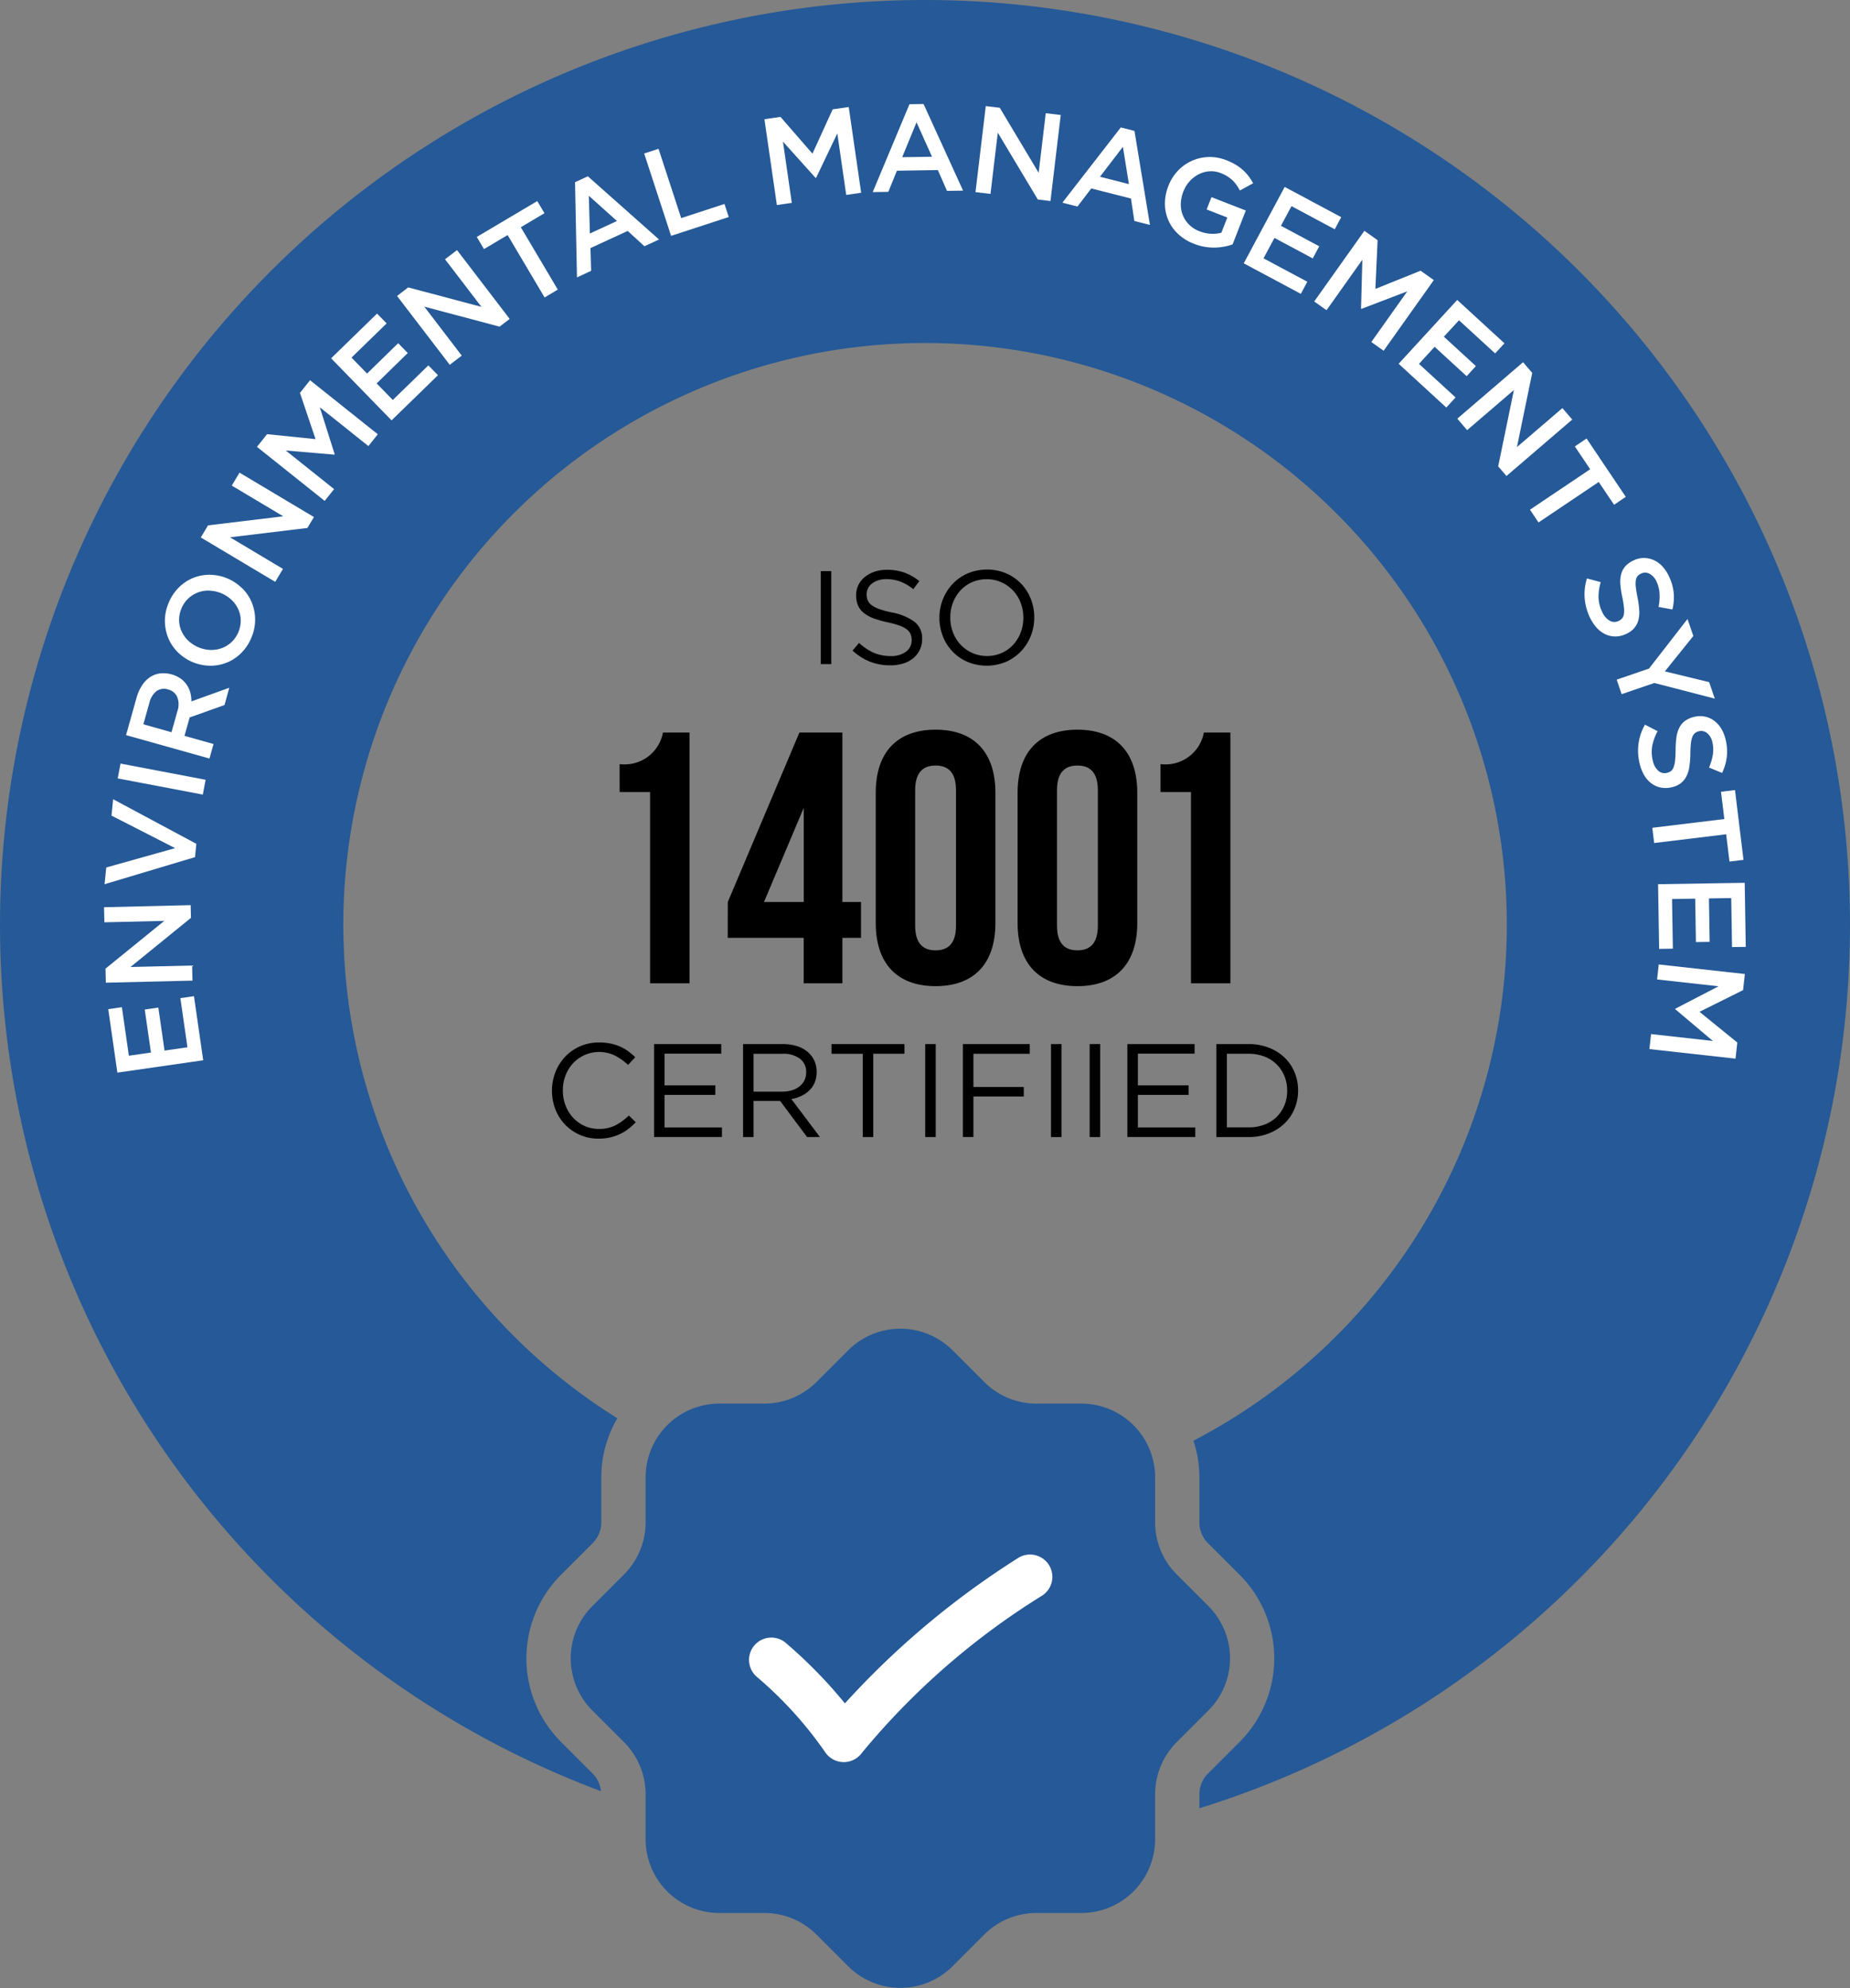<svg xmlns="http://www.w3.org/2000/svg" width="140.09" height="150.568" viewBox="0 0 140.09 150.568"><rect x="0" y="0" width="140.09" height="150.568" fill="#808080" stroke="none"/><g transform="translate(-934.357 -2098)"><path d="M494.181,0a70.051,70.051,0,0,0-24.538,135.661,2.213,2.213,0,0,0-.631-1.336l-2.4-2.4a8.952,8.952,0,0,1,0-12.646l2.4-2.4a2.218,2.218,0,0,0,.655-1.58v-3.4a8.881,8.881,0,0,1,1.216-4.482,44.053,44.053,0,1,1,43.627,1.7,8.913,8.913,0,0,1,.448,2.782v3.4a2.218,2.218,0,0,0,.655,1.58l2.4,2.4a8.952,8.952,0,0,1,0,12.646l-2.4,2.4a2.223,2.223,0,0,0-.655,1.581v1.05A70.056,70.056,0,0,0,494.181,0" transform="translate(510.221 2098)" fill="#255997"/><path d="M434.948,90.837l.529,3.674,1.671-.24-.469-3.258,1.029-.148.469,3.257,1.735-.25-.536-3.721,1.03-.148.7,4.853-6.5.936-.692-4.807Z" transform="translate(508.639 2083.447)" fill="#fff"/><path d="M433.561,83.077l-.028-1.143,6.561-.158.023.963-4.581,3.723,4.668-.112.028,1.143-6.561.158-.026-1.066,4.451-3.616Z" transform="translate(508.701 2084.778)" fill="#fff"/><path d="M434.107,73.449l.125-1.241,6.3,3.377-.1,1.008-6.85,2.051.128-1.268,5.216-1.463Z" transform="translate(508.693 2086.325)" fill="#fff"/><rect width="1.143" height="6.562" transform="matrix(0.187, -0.982, 0.982, 0.187, 943.27, 2156.955)" fill="#fff"/><path d="M442.979,63.233l-2.639.939-.391,1.395,2.2.618-.309,1.1-6.318-1.773.791-2.816a3.319,3.319,0,0,1,.415-.94,2.206,2.206,0,0,1,.6-.629,1.763,1.763,0,0,1,.763-.288,2.33,2.33,0,0,1,1.557.383,1.911,1.911,0,0,1,.464.466,1.953,1.953,0,0,1,.273.588,2.452,2.452,0,0,1,.086.682l2.87-1.034Zm-5.151-1.055a1.606,1.606,0,0,0-.54.894l-.454,1.62,2.13.6.458-1.63a1.509,1.509,0,0,0-.023-1.032.991.991,0,0,0-.681-.572.977.977,0,0,0-.889.122" transform="translate(508.379 2088.166)" fill="#fff"/><path d="M444.9,52.962a3.305,3.305,0,0,1,.716,1.08,3.424,3.424,0,0,1-.044,2.673,3.516,3.516,0,0,1-.79,1.171,3.257,3.257,0,0,1-2.359.931A3.529,3.529,0,0,1,440,57.786a3.284,3.284,0,0,1-.717-1.08,3.422,3.422,0,0,1,.044-2.672,3.51,3.51,0,0,1,.791-1.172,3.254,3.254,0,0,1,2.358-.931,3.543,3.543,0,0,1,2.415,1.03m-2.462.168a2.309,2.309,0,0,0-.866.13,2.177,2.177,0,0,0-.743.454,2.118,2.118,0,0,0-.526.754,2.158,2.158,0,0,0-.184.9,2.118,2.118,0,0,0,.183.837,2.285,2.285,0,0,0,.5.708,2.583,2.583,0,0,0,1.664.71,2.309,2.309,0,0,0,.866-.13,2.2,2.2,0,0,0,.744-.453,2.267,2.267,0,0,0,.708-1.65,2.12,2.12,0,0,0-.183-.837,2.3,2.3,0,0,0-.5-.708,2.583,2.583,0,0,0-1.664-.71" transform="translate(507.811 2089.603)" fill="#fff"/><path d="M444.621,43.683l.586-.982,5.635,3.363-.494.827-5.86.708,4.009,2.393-.586.982-5.635-3.363.547-.916,5.694-.687Z" transform="translate(507.287 2091.096)" fill="#fff"/><path d="M453.234,39.962l-.023.029-3.684-.314L453.19,42.6l-.713.894L447.348,39.4l.765-.96,3.671.374-1.18-3.5.765-.96,5.13,4.093-.713.894-3.678-2.936Z" transform="translate(506.467 2092.444)" fill="#fff"/><path d="M458.25,29.074l-2.66,2.59,1.177,1.209,2.357-2.3.726.746-2.357,2.3,1.223,1.256,2.694-2.622.726.746-3.513,3.419-4.578-4.7,3.48-3.388Z" transform="translate(505.385 2093.42)" fill="#fff"/><path d="M463.634,23.291l.909-.695,3.987,5.213-.765.585-5.7-1.514,2.836,3.708-.909.695L460,26.07l.847-.648,5.544,1.473Z" transform="translate(504.422 2094.346)" fill="#fff"/><path d="M473.34,24.872l-1,.594-2.8-4.725-1.79,1.061-.546-.919,4.58-2.717.546.92-1.791,1.061Z" transform="translate(503.256 2095.063)" fill="#fff"/><path d="M482.441,20.715l-1.107.511-1.268-1.16-2.818,1.3.051,1.721-1.073.5-.147-7.211.971-.448Zm-5.316-3.309.078,2.854,2.052-.946Z" transform="translate(501.822 2095.425)" fill="#fff"/><path d="M482.324,13.8l1.087-.355,1.715,5.249,3.279-1.071.323.989-4.366,1.427Z" transform="translate(500.813 2095.825)" fill="#fff"/><path d="M497.1,15.034l-.037.005-2.473-2.749.671,4.639-1.132.164-.941-6.5,1.216-.176,2.42,2.785,1.532-3.357,1.216-.176.941,6.494-1.132.164-.674-4.658Z" transform="translate(499.055 2096.436)" fill="#fff"/><path d="M509.81,15.957l-1.218.019L507.9,14.4l-3.1.05-.651,1.6-1.181.019,2.781-6.655,1.069-.017Zm-3.524-5.175L505.2,13.425l2.258-.036Z" transform="translate(497.475 2096.481)" fill="#fff"/><path d="M517.573,10.123l1.135.136-.778,6.516-.957-.115L513.942,11.6l-.554,4.636-1.136-.136.779-6.515,1.059.126,2.945,4.923Z" transform="translate(495.973 2096.451)" fill="#fff"/><path d="M526.733,18.9l-1.181-.3-.256-1.7-3.007-.764-1.044,1.37-1.145-.291,4.425-5.7,1.036.263Zm-2.047-5.917-1.738,2.268,2.191.556Z" transform="translate(494.703 2096.137)" fill="#fff"/><path d="M533.848,20.972a4.067,4.067,0,0,1-1.479.013,4.151,4.151,0,0,1-.8-.226,3.657,3.657,0,0,1-1.208-.747,3.113,3.113,0,0,1-.994-2.3,3.616,3.616,0,0,1,.26-1.338,3.481,3.481,0,0,1,.708-1.133,3.3,3.3,0,0,1,1.044-.755,3.338,3.338,0,0,1,1.268-.3,3.383,3.383,0,0,1,1.37.242,4.636,4.636,0,0,1,.707.34,3.636,3.636,0,0,1,.544.4,3.238,3.238,0,0,1,.428.464,4.1,4.1,0,0,1,.347.542l-1,.547a4.119,4.119,0,0,0-.253-.411,2.369,2.369,0,0,0-.3-.355,2.63,2.63,0,0,0-.391-.3,2.864,2.864,0,0,0-.51-.254,1.951,1.951,0,0,0-.848-.134,2.105,2.105,0,0,0-.812.224,2.4,2.4,0,0,0-.688.528,2.46,2.46,0,0,0-.48.78,2.693,2.693,0,0,0-.193.933,2.187,2.187,0,0,0,.153.861,2.109,2.109,0,0,0,.476.715,2.249,2.249,0,0,0,.786.5,2.742,2.742,0,0,0,.867.19,2.456,2.456,0,0,0,.791-.081l.448-1.15-1.564-.609.364-.935,2.6,1.014-1,2.568a4.893,4.893,0,0,1-.645.172" transform="translate(493.205 2095.707)" fill="#fff"/><path d="M543.375,20.095,540.1,18.344l-.8,1.488,2.9,1.553-.491.917-2.9-1.552-.827,1.546,3.315,1.773-.49.917-4.323-2.312,3.1-5.787,4.281,2.291Z" transform="translate(492.055 2095.27)" fill="#fff"/><path d="M546.426,26.767l-.031-.022.1-3.7-2.712,3.823-.933-.661,3.8-5.352,1,.71-.167,3.687,3.424-1.376,1,.711-3.8,5.352-.933-.661,2.723-3.839Z" transform="translate(491.025 2094.627)" fill="#fff"/><path d="M557.781,31.15l-2.735-2.51L553.9,29.883l2.425,2.225-.7.766L553.2,30.649l-1.185,1.292,2.77,2.542-.7.767-3.611-3.316,4.437-4.835,3.577,3.284Z" transform="translate(489.793 2093.618)" fill="#fff"/><path d="M563.733,36.2l.745.868-4.98,4.275-.628-.731,1.19-5.781-3.542,3.041L555.774,37l4.979-4.275.695.81-1.158,5.617Z" transform="translate(488.936 2092.709)" fill="#fff"/><path d="M562.988,45.977l-.648-.965,4.559-3.065-1.161-1.728.887-.6,2.971,4.419-.887.6-1.162-1.727Z" transform="translate(487.873 2091.593)" fill="#fff"/><path d="M571.289,51.77a.682.682,0,0,0-.137.329,1.937,1.937,0,0,0,0,.529c.024.214.068.478.133.794a7.512,7.512,0,0,1,.125.953,2.3,2.3,0,0,1-.072.765,1.538,1.538,0,0,1-.315.588,1.734,1.734,0,0,1-.592.427,1.923,1.923,0,0,1-.829.2,1.764,1.764,0,0,1-.763-.172,2.116,2.116,0,0,1-.661-.5,3.228,3.228,0,0,1-.52-.8,4.155,4.155,0,0,1-.381-1.425,3.965,3.965,0,0,1,.174-1.5l1.041.279a4.013,4.013,0,0,0-.164,1.143,2.675,2.675,0,0,0,.269,1.1,1.43,1.43,0,0,0,.563.673.712.712,0,0,0,.686.026.786.786,0,0,0,.262-.189.64.64,0,0,0,.138-.314,1.905,1.905,0,0,0,.008-.5,7.594,7.594,0,0,0-.121-.769,7.9,7.9,0,0,1-.15-.962,2.4,2.4,0,0,1,.049-.781,1.488,1.488,0,0,1,.313-.613,1.867,1.867,0,0,1,.643-.462,1.792,1.792,0,0,1,.781-.179,1.82,1.82,0,0,1,.742.161,2.04,2.04,0,0,1,.651.474,2.853,2.853,0,0,1,.5.757,3.758,3.758,0,0,1,.359,1.265,3.868,3.868,0,0,1-.1,1.242l-1.052-.192a3.994,3.994,0,0,0,.077-1.019,2.391,2.391,0,0,0-.22-.879,1.215,1.215,0,0,0-.542-.617.7.7,0,0,0-.624-.018.788.788,0,0,0-.278.2" transform="translate(487.078 2089.852)" fill="#fff"/><path d="M570.548,61.618l-.376-1.1,2.448-.839,2.915-3.754.441,1.286-2.154,2.68,3.351.815.429,1.25-4.579-1.186Z" transform="translate(486.607 2088.958)" fill="#fff"/><path d="M576.411,65.986a.687.687,0,0,0-.2.293,1.872,1.872,0,0,0-.112.517q-.033.321-.038.8a7.349,7.349,0,0,1-.08.958,2.273,2.273,0,0,1-.231.732,1.538,1.538,0,0,1-.433.509,1.74,1.74,0,0,1-.668.293,1.933,1.933,0,0,1-.852.018,1.762,1.762,0,0,1-.71-.329,2.109,2.109,0,0,1-.539-.633,3.254,3.254,0,0,1-.339-.894,4.146,4.146,0,0,1-.072-1.474,3.955,3.955,0,0,1,.486-1.428l.959.493a4.012,4.012,0,0,0-.4,1.082,2.657,2.657,0,0,0,.031,1.127,1.438,1.438,0,0,0,.408.778.712.712,0,0,0,.664.17.8.8,0,0,0,.3-.131.636.636,0,0,0,.2-.277,1.9,1.9,0,0,0,.114-.489,7.537,7.537,0,0,0,.044-.776,8.005,8.005,0,0,1,.057-.972,2.367,2.367,0,0,1,.213-.752,1.494,1.494,0,0,1,.436-.534,1.878,1.878,0,0,1,.726-.315,1.787,1.787,0,0,1,1.492.3,2.04,2.04,0,0,1,.536.6,2.85,2.85,0,0,1,.333.846,3.745,3.745,0,0,1,.083,1.313,3.846,3.846,0,0,1-.357,1.192l-.988-.408a4.046,4.046,0,0,0,.29-.98,2.4,2.4,0,0,0-.029-.907,1.208,1.208,0,0,0-.4-.717.7.7,0,0,0-.606-.15.788.788,0,0,0-.314.139" transform="translate(486.297 2087.538)" fill="#fff"/><path d="M573.529,75.392l-.14-1.154,5.453-.663-.251-2.066,1.06-.128.643,5.286-1.061.129-.252-2.066Z" transform="translate(486.088 2086.458)" fill="#fff"/><path d="M579.509,84.625l-.06-3.712-1.687.028.053,3.29-1.04.017-.054-3.29-1.753.029.061,3.759-1.04.017-.08-4.9,6.561-.106.079,4.855Z" transform="translate(486.004 2085.105)" fill="#fff"/><path d="M575.085,90.526l0-.037,3.283-1.7-4.659-.517.126-1.137,6.522.724-.135,1.221-3.3,1.642,2.863,2.327-.135,1.221-6.522-.724.126-1.137,4.678.52Z" transform="translate(486.129 2083.911)" fill="#fff"/><rect width="0.795" height="7.042" transform="translate(996.51 2141.256)"/><path d="M502.292,53.785a.9.9,0,0,0,.292.368,2.146,2.146,0,0,0,.584.3,6.843,6.843,0,0,0,.956.257,4.148,4.148,0,0,1,1.734.725,1.573,1.573,0,0,1,.558,1.279,1.858,1.858,0,0,1-.672,1.461,2.223,2.223,0,0,1-.757.4,3.17,3.17,0,0,1-.966.141,4.235,4.235,0,0,1-1.544-.272,4.371,4.371,0,0,1-1.333-.844l.493-.583a4.156,4.156,0,0,0,1.117.749,3.212,3.212,0,0,0,1.3.246,1.807,1.807,0,0,0,1.141-.333,1.055,1.055,0,0,0,.427-.876,1.179,1.179,0,0,0-.08-.448.9.9,0,0,0-.283-.357,1.976,1.976,0,0,0-.56-.293,7.132,7.132,0,0,0-.912-.251,7.445,7.445,0,0,1-1.054-.3,2.616,2.616,0,0,1-.741-.413,1.508,1.508,0,0,1-.434-.564,1.9,1.9,0,0,1-.141-.765,1.756,1.756,0,0,1,.171-.776,1.8,1.8,0,0,1,.483-.609,2.371,2.371,0,0,1,.734-.4,2.819,2.819,0,0,1,.925-.146,3.919,3.919,0,0,1,1.353.213,4.114,4.114,0,0,1,1.122.642l-.463.614a3.445,3.445,0,0,0-.99-.583,3.031,3.031,0,0,0-1.042-.181,1.982,1.982,0,0,0-.619.091,1.589,1.589,0,0,0-.473.242,1.04,1.04,0,0,0-.3.362,1,1,0,0,0-.106.454,1.212,1.212,0,0,0,.08.454" transform="translate(497.77 2089.676)"/><path d="M515.914,56.48a3.639,3.639,0,0,1-.734,1.162,3.5,3.5,0,0,1-1.136.8,3.8,3.8,0,0,1-2.932.005A3.466,3.466,0,0,1,509.25,56.5a3.807,3.807,0,0,1-.257-1.393,3.742,3.742,0,0,1,.262-1.393,3.639,3.639,0,0,1,.734-1.162,3.506,3.506,0,0,1,1.136-.8,3.8,3.8,0,0,1,2.932-.005,3.463,3.463,0,0,1,1.862,1.947,3.8,3.8,0,0,1,.256,1.393,3.741,3.741,0,0,1-.261,1.393m-.77-2.51a2.755,2.755,0,0,0-1.458-1.549,2.656,2.656,0,0,0-1.112-.231,2.7,2.7,0,0,0-1.113.226,2.621,2.621,0,0,0-.87.619,2.892,2.892,0,0,0-.568.92,3.084,3.084,0,0,0-.206,1.132,3.124,3.124,0,0,0,.206,1.137,2.753,2.753,0,0,0,1.459,1.549,2.647,2.647,0,0,0,1.111.231,2.7,2.7,0,0,0,1.112-.226,2.62,2.62,0,0,0,.87-.619,2.894,2.894,0,0,0,.568-.92,3.084,3.084,0,0,0,.206-1.132,3.124,3.124,0,0,0-.206-1.137" transform="translate(496.5 2089.68)"/><path d="M479.769,100.74a3.523,3.523,0,0,1-.639.387,3.633,3.633,0,0,1-.735.251,3.889,3.889,0,0,1-.875.091A3.462,3.462,0,0,1,475,100.418a3.519,3.519,0,0,1-.739-1.152,3.922,3.922,0,0,1,0-2.847A3.637,3.637,0,0,1,475,95.257a3.444,3.444,0,0,1,1.126-.785,3.522,3.522,0,0,1,1.429-.287,4.294,4.294,0,0,1,.87.08,3.66,3.66,0,0,1,.719.226,3.211,3.211,0,0,1,.613.352,5.236,5.236,0,0,1,.544.458l-.544.583a4.463,4.463,0,0,0-.97-.694,2.716,2.716,0,0,0-3.189.563,2.847,2.847,0,0,0-.573.92,3.112,3.112,0,0,0-.206,1.142,3.151,3.151,0,0,0,.206,1.147,2.835,2.835,0,0,0,.573.925,2.707,2.707,0,0,0,.865.619,2.583,2.583,0,0,0,1.081.226,2.717,2.717,0,0,0,1.247-.267,4.36,4.36,0,0,0,1.026-.749l.523.513a5.16,5.16,0,0,1-.568.508" transform="translate(502.16 2082.771)"/><path d="M488.307,95.054h-4.295v2.4h3.843v.724h-3.843v2.465h4.346v.724h-5.141V94.33h5.089Z" transform="translate(500.668 2082.748)"/><path d="M496.106,101.372l-2.042-2.736h-2.012v2.736h-.795V94.331h3.028a3.419,3.419,0,0,1,1.051.151,2.37,2.37,0,0,1,.8.428,1.905,1.905,0,0,1,.513.664,2.012,2.012,0,0,1,.181.861,2.085,2.085,0,0,1-.141.79,1.812,1.812,0,0,1-.4.6,2.213,2.213,0,0,1-.609.428,2.83,2.83,0,0,1-.764.241l2.163,2.875Zm-.545-5.939a2.12,2.12,0,0,0-1.331-.368h-2.178v2.866h2.168a2.505,2.505,0,0,0,.727-.1,1.758,1.758,0,0,0,.574-.288,1.309,1.309,0,0,0,.378-.459,1.352,1.352,0,0,0,.137-.616,1.236,1.236,0,0,0-.474-1.034" transform="translate(499.367 2082.748)"/><path d="M502.408,101.372h-.795V95.065h-2.365V94.33h5.523v.734h-2.363Z" transform="translate(498.076 2082.748)"/><rect width="0.795" height="7.042" transform="translate(1004.418 2177.078)"/><path d="M516.177,95.065h-4.265v2.515h3.813V98.3h-3.813v3.068h-.795V94.33h5.06Z" transform="translate(496.156 2082.748)"/><rect width="0.795" height="7.042" transform="translate(1013.943 2177.078)"/><rect width="0.795" height="7.042" transform="translate(1016.871 2177.078)"/><path d="M531.063,95.054h-4.295v2.4h3.843v.724h-3.843v2.465h4.346v.724h-5.141V94.33h5.089Z" transform="translate(493.754 2082.748)"/><path d="M539.928,99.234a3.256,3.256,0,0,1-.77,1.122,3.632,3.632,0,0,1-1.187.744,4.092,4.092,0,0,1-1.513.272h-2.445V94.33h2.445a4.161,4.161,0,0,1,1.513.267,3.566,3.566,0,0,1,1.187.739,3.268,3.268,0,0,1,.77,1.117,3.534,3.534,0,0,1,.272,1.388,3.571,3.571,0,0,1-.272,1.393m-.759-2.47a2.643,2.643,0,0,0-.583-.89,2.694,2.694,0,0,0-.921-.594,3.236,3.236,0,0,0-1.206-.216h-1.65v5.573h1.65a3.3,3.3,0,0,0,1.206-.211,2.635,2.635,0,0,0,.921-.588,2.668,2.668,0,0,0,.583-.88,2.863,2.863,0,0,0,.206-1.1,2.913,2.913,0,0,0-.206-1.1" transform="translate(492.453 2082.748)"/><path d="M523.978,141.057l-2.4-2.4a5.587,5.587,0,0,1-1.637-3.951v-3.4a5.588,5.588,0,0,0-5.588-5.589h-3.4A5.589,5.589,0,0,1,507,124.079l-2.4-2.4a5.588,5.588,0,0,0-7.9,0l-2.4,2.4a5.59,5.59,0,0,1-3.952,1.637h-3.4a5.589,5.589,0,0,0-5.589,5.589v3.4a5.587,5.587,0,0,1-1.636,3.951l-2.4,2.4a5.588,5.588,0,0,0,0,7.9l2.4,2.4a5.59,5.59,0,0,1,1.636,3.952v3.4a5.588,5.588,0,0,0,5.589,5.587h3.4a5.59,5.59,0,0,1,3.952,1.638l2.4,2.4a5.591,5.591,0,0,0,7.9,0l2.4-2.4a5.59,5.59,0,0,1,3.952-1.638h3.4a5.587,5.587,0,0,0,5.588-5.587v-3.4a5.591,5.591,0,0,1,1.637-3.952l2.4-2.4a5.589,5.589,0,0,0,0-7.9" transform="translate(501.887 2078.591)" fill="#255997"/><path d="M498.957,156.167H498.9a1.691,1.691,0,0,1-1.367-.78,29.591,29.591,0,0,0-5.182-5.7,1.69,1.69,0,0,1,2.156-2.6,35.563,35.563,0,0,1,4.541,4.633,63.449,63.449,0,0,1,13.1-11,1.69,1.69,0,1,1,1.828,2.843,55.675,55.675,0,0,0-13.655,11.921,1.693,1.693,0,0,1-1.36.686" transform="translate(499.289 2075.291)" fill="#fff"/><path d="M480.106,68.574a2.956,2.956,0,0,0,3.283-2.388H485.4V85.178h-2.985V70.689h-2.306Z" transform="translate(501.17 2087.298)"/><path d="M489.879,79.019,495.3,66.186h3.256V79.019h1.411v2.713h-1.411v3.446h-2.93V81.732h-5.752Zm5.752,0V71.883l-3.012,7.136Z" transform="translate(499.59 2087.298)"/><path d="M503.242,70.7c0-3.039,1.6-4.775,4.532-4.775s4.53,1.736,4.53,4.775v9.875c0,3.039-1.6,4.775-4.53,4.775s-4.532-1.736-4.532-4.775Zm2.985,10.066c0,1.356.6,1.872,1.547,1.872s1.546-.516,1.546-1.872V70.513c0-1.356-.6-1.872-1.546-1.872s-1.547.516-1.547,1.872Z" transform="translate(497.43 2087.34)"/><path d="M516.057,70.7c0-3.039,1.6-4.775,4.531-4.775s4.531,1.736,4.531,4.775v9.875c0,3.039-1.6,4.775-4.531,4.775s-4.531-1.736-4.531-4.775Zm2.984,10.066c0,1.356.6,1.872,1.547,1.872s1.546-.516,1.546-1.872V70.513c0-1.356-.6-1.872-1.546-1.872s-1.547.516-1.547,1.872Z" transform="translate(495.357 2087.34)"/><path d="M528.966,68.574a2.956,2.956,0,0,0,3.283-2.388h2.008V85.178h-2.984V70.689h-2.306Z" transform="translate(493.27 2087.298)"/></g></svg>